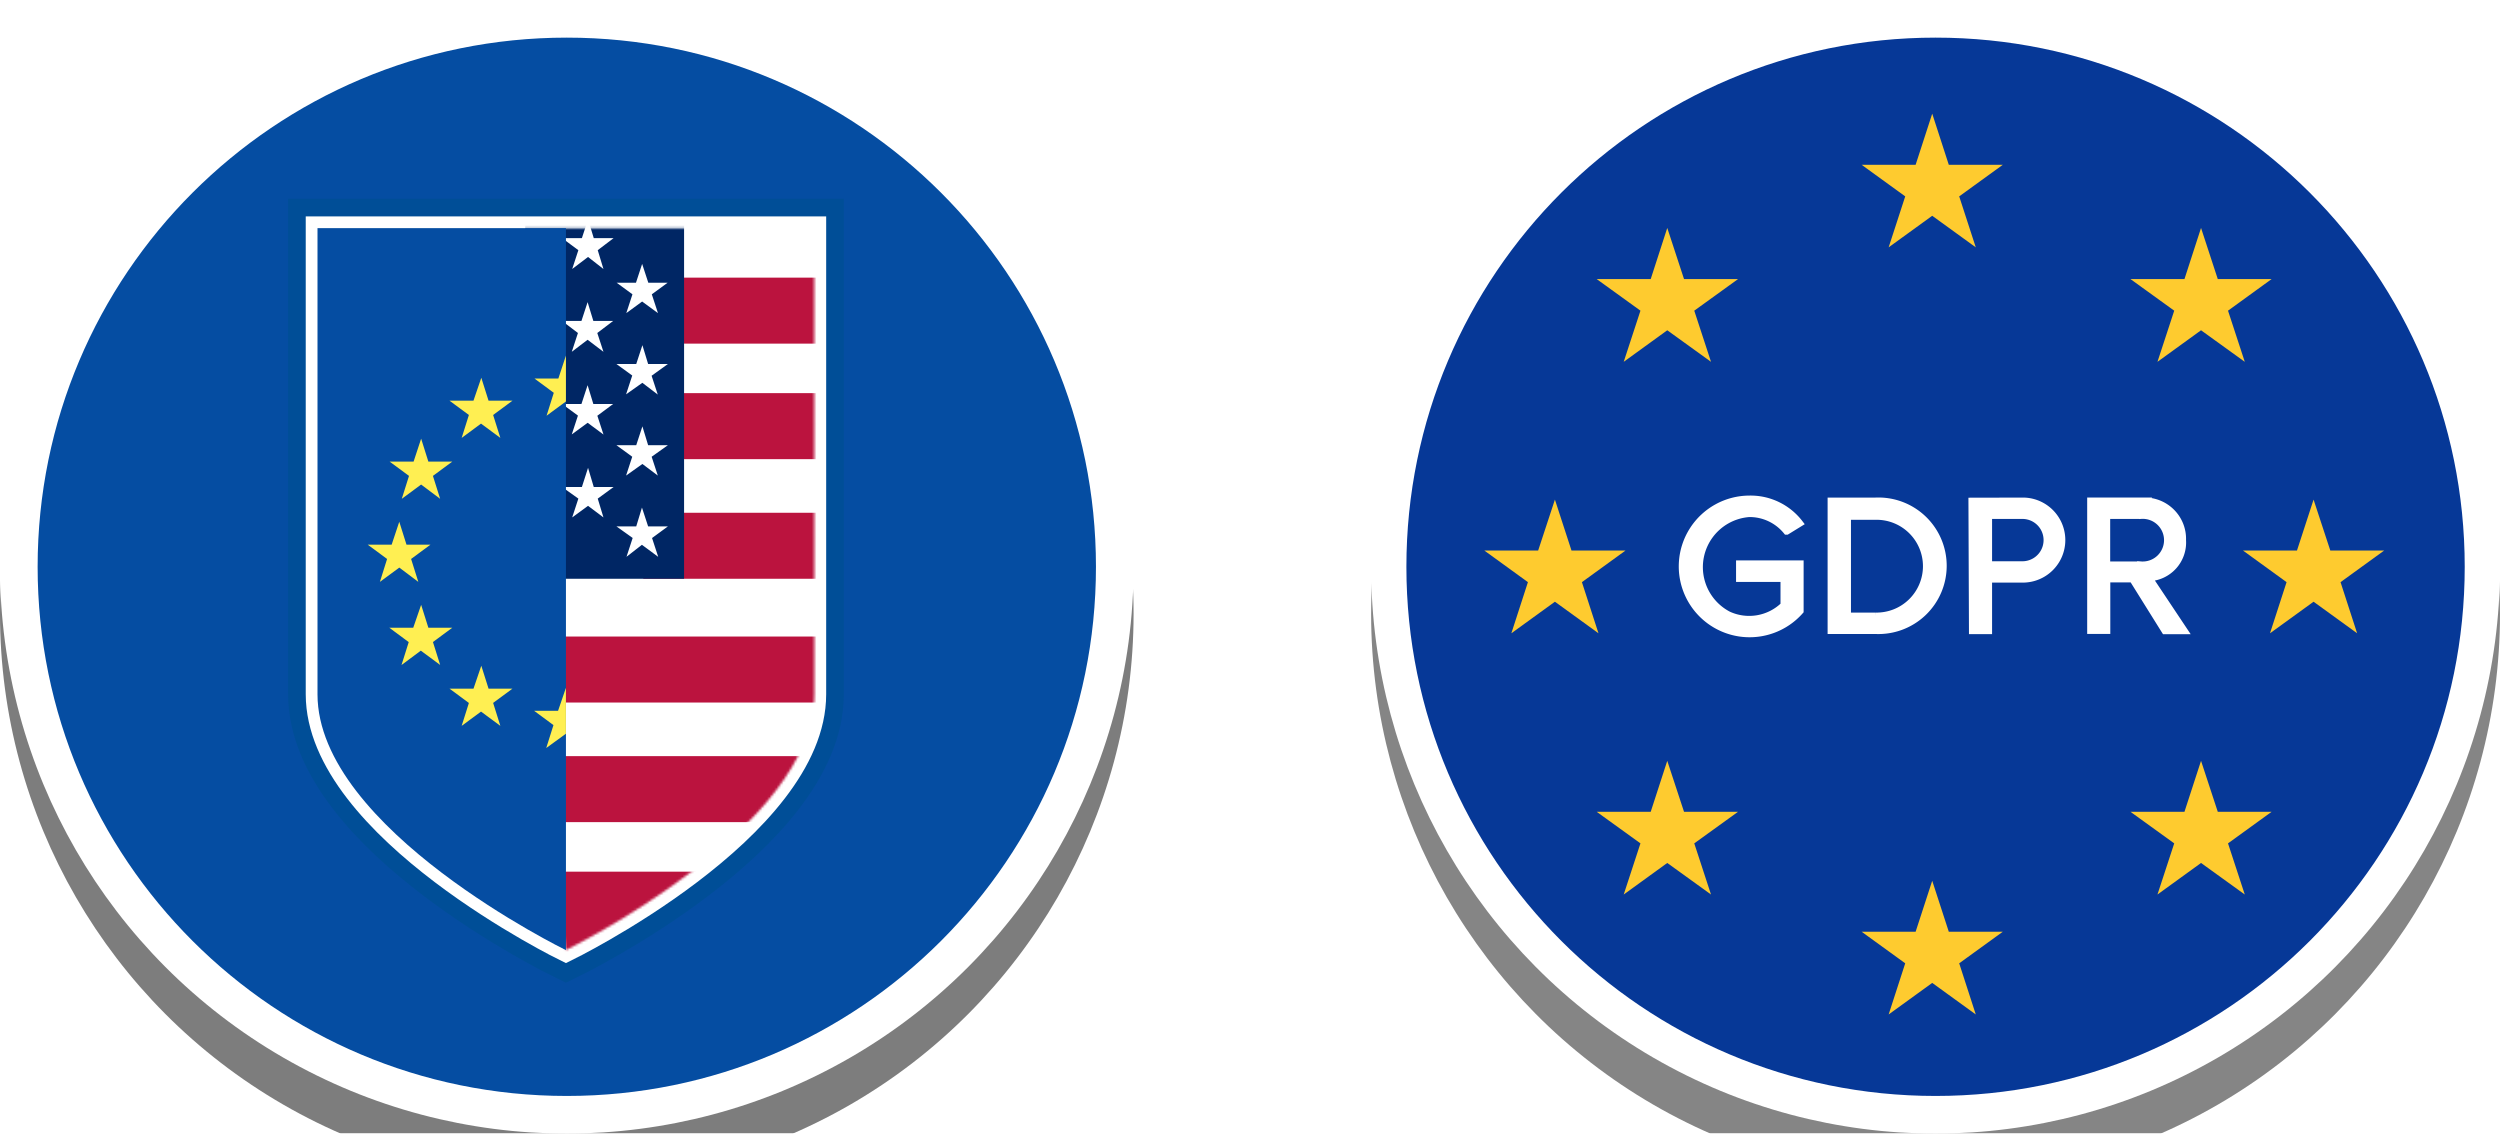 <svg id="Layer_1" data-name="Layer 1" xmlns="http://www.w3.org/2000/svg" xmlns:xlink="http://www.w3.org/1999/xlink" viewBox="0 0 1063 482"><defs><filter id="filter-10" x="-30.1%" y="-25.9%" width="160.2%" height="160.2%" name="filter-10"><feOffset result="shadowOffsetOuter1" dy="20" in="SourceAlpha"/><feGaussianBlur result="shadowBlurOuter1" stdDeviation="45" in="shadowOffsetOuter1"/><feColorMatrix values="0 0 0 0 0 0 0 0 0 0 0 0 0 0 0 0 0 0 0.1 0" in="shadowBlurOuter1"/></filter><mask id="mask" x="188.69" y="88.23" width="164.53" height="320.97" maskUnits="userSpaceOnUse"><g transform="translate(-42.47 -26.23)"><g id="mask-12"><path id="path-11" d="M388.76,321.43c0,57.3-105.65,108.75-105.65,108.75l-52-306.95h157.6Z" style="fill:#fff;fill-rule:evenodd"/></g></g></mask><filter id="filter-14" x="-30.1%" y="-25.9%" width="160.2%" height="160.2%" name="filter-14"><feOffset result="shadowOffsetOuter1" dy="20" in="SourceAlpha"/><feGaussianBlur result="shadowBlurOuter1" stdDeviation="45" in="shadowOffsetOuter1"/><feColorMatrix values="0 0 0 0 0 0 0 0 0 0 0 0 0 0 0 0 0 0 0.1 0" in="shadowBlurOuter1"/></filter></defs><g id="Page-1"><g id="Artboard"><g id="Group-8"><g id="Group-3"><g id="Oval-Copy-Copy-2" style="opacity:0.51"><g style="filter:url(#filter-10)"><circle id="path-9" cx="241" cy="241" r="241"/></g><circle id="path-9-2" data-name="path-9" cx="241" cy="241" r="241" style="fill:#fff"/></g><path id="Rectangle" d="M283.47,42.23h0c124.26,0,225,100.74,225,225h0c0,124.27-100.74,225-225,225h0c-124.27,0-225-100.73-225-225h0C58.47,143,159.2,42.23,283.47,42.23Z" transform="translate(-42.47 -26.23)" style="fill:#054da2"/><g id="Group-182"><path id="Path" d="M177.47,123.23v198.2c0,57.3,105.64,108.75,105.64,108.75s105.65-51.45,105.65-108.75V123.23Z" transform="translate(-42.47 -26.23)" style="fill:#fff;stroke:#004e97;stroke-width:25px"/><path id="Path-2" data-name="Path" d="M177.47,123.23v198.2c0,57.3,105.64,108.75,105.64,108.75s105.65-51.45,105.65-108.75V123.23Z" transform="translate(-42.47 -26.23)" style="fill:#fff;stroke:#fff;stroke-width:10px"/><g id="Group-Clipped"><g style="mask:url(#mask)"><g id="Group"><g id="Group-179"><path id="Shape" d="M395.69,172.34V144.28H316v28.06Zm0,49.12V193.39H316v28.07Zm0,50.86V244.26H316v28.06Z" transform="translate(-42.47 -26.23)" style="fill:#bb133e"/><polygon id="Path-3" data-name="Path" points="290.87 246.09 290.87 88.23 223.33 88.23 223.33 246.09 290.87 246.09" style="fill:#002664"/><path id="Shape-2" data-name="Shape" d="M395.69,324.94V296.88H265.79v28.06Zm0,50.86V347.74H265.79V375.8Zm0,59.64V396.85H265.79v38.59Z" transform="translate(-42.47 -26.23)" style="fill:#bb133e"/><path id="Shape-3" data-name="Shape" d="M308.68,193.9l2.62-8L304.56,181H313l2.62-8,2.43,8h8.42L319.53,186l2.62,8L315.6,189Zm0,34.54,2.62-8-6.74-4.92H313l2.62-8,2.43,8h8.42l-6.92,4.92,2.62,8-6.55-4.93Zm.18,34.54,2.62-8-6.92-4.93H313l2.43-8,2.62,8h8.42L319.72,255l2.62,8-6.93-5.12Zm-.09-103.61,2.62-8-6.74-4.93h8.24l2.62-8,2.62,8h8.23l-6.74,4.93,2.62,8-6.73-4.93-6.74,4.93Zm-23-18.76,2.62-8-6.92-5.12h8.42l2.62-8,2.43,8h8.43l-6.74,5.12,2.43,8-6.55-5.12-6.74,5.12Zm-.18,35.21,2.62-8-6.74-5.12h8.23l2.62-8,2.44,8h8.42l-6.74,5.12,2.62,8-6.74-5.12-6.73,5.12Zm0,35.12,2.62-8-6.74-4.93h8.23l2.62-8,2.44,8h8.42L296.46,203l2.62,8L292.34,206l-6.73,4.93Zm.18,35.3,2.62-8-6.92-4.93h8.42l2.62-8.15,2.43,8.15h8.43l-6.74,4.93,2.43,8-6.55-4.93Z" transform="translate(-42.47 -26.23)" style="fill:#fff"/></g></g></g></g><path id="Path-4" data-name="Path" d="M177.47,123.23H283.11v307S177.47,378.73,177.47,321.43Z" transform="translate(-42.47 -26.23)" style="fill:#054da2"/><g id="Group-3-2" data-name="Group"><path id="Shape-4" data-name="Shape" d="M283.1,177.43v19.5L274.87,203l3.07-9.75-8.23-6.08h10.18Zm0,141.28v19.5l-8.37,6.08,3.07-9.75-8.23-6.08h10.19Zm-70.86-70.63,3.07,9.74H225.5l-8.23,6.08,3.07,9.75-8.09-6.08L204,273.65l3.06-9.75-8.23-6.07H209Zm34.88-61.22,3.08,9.74h10.18l-8.23,6.08,3.07,9.75L247,206.35l-8.23,6.08,3.07-9.75-8.24-6.08h10.19Zm0,122.44,3.08,9.74h10.18l-8.23,6.07,3.07,9.76L247,328.8l-8.23,6.07,3.07-9.74-8.23-6.08h10.19Zm-25.58-96.54,3.07,9.75h10.17l-8.23,6.07,3.07,9.75-8.09-6.07-8.22,6.07,3.07-9.75-8.23-6.07h10.18Zm0,70.64,3.07,9.74h10.18l-8.23,6.08,3.07,9.75-8.23-6.08L213.19,309l3.07-9.75L208,293.14h10.18Z" transform="translate(-42.47 -26.23)" style="fill:#ffef52"/></g></g></g><g id="Group-199"><g id="Oval-Copy-Copy-3" style="opacity:0.48"><g style="filter:url(#filter-14)"><ellipse id="path-13" cx="823" cy="241" rx="240" ry="241"/></g><ellipse id="path-13-2" data-name="path-13" cx="823" cy="241" rx="240" ry="241" style="fill:#fff"/></g><g id="gdpr-logo"><path id="Rectangle-2" data-name="Rectangle" d="M865.47,42.23h0c124.26,0,225,100.74,225,225h0c0,124.27-100.74,225-225,225h0c-124.27,0-225-100.73-225-225h0C640.47,143,741.2,42.23,865.47,42.23Z" transform="translate(-42.47 -26.23)" style="fill:#063897"/><polygon id="Path-5" data-name="Path" points="821.58 48.33 828.63 70.08 851.58 70.08 833.05 83.5 840.1 105.17 821.58 91.75 803.05 105.17 810.1 83.5 791.58 70.08 814.52 70.08 821.58 48.33" style="fill:#fecb2f"/><polygon id="Path-6" data-name="Path" points="821.58 374.5 828.63 396.18 851.58 396.18 833.05 409.6 840.1 431.35 821.58 417.93 803.05 431.35 810.1 409.6 791.58 396.18 814.52 396.18 821.58 374.5" style="fill:#fecb2f"/><polygon id="Path-7" data-name="Path" points="935.88 323.5 943 345.18 965.88 345.18 947.35 358.6 954.48 380.35 935.88 366.93 917.35 380.35 924.48 358.6 905.88 345.18 928.83 345.18 935.88 323.5" style="fill:#fecb2f"/><polygon id="Path-8" data-name="Path" points="708.92 323.5 716.05 345.18 739 345.18 720.4 358.6 727.52 380.35 708.92 366.93 690.4 380.35 697.52 358.6 678.92 345.18 701.88 345.18 708.92 323.5" style="fill:#fecb2f"/><polygon id="Path-9-3" data-name="Path" points="935.88 96.92 943 118.67 965.88 118.67 947.35 132.1 954.48 153.85 935.88 140.43 917.35 153.85 924.48 132.1 905.88 118.67 928.83 118.67 935.88 96.92" style="fill:#fecb2f"/><polygon id="Path-10" data-name="Path" points="708.92 96.92 716.05 118.67 739 118.67 720.4 132.1 727.52 153.85 708.92 140.43 690.4 153.85 697.52 132.1 678.92 118.67 701.88 118.67 708.92 96.92" style="fill:#fecb2f"/><polygon id="Path-11-2" data-name="Path" points="983.73 212.43 990.85 234.1 1013.73 234.1 995.2 247.53 1002.25 269.27 983.73 255.85 965.2 269.27 972.25 247.53 953.73 234.1 976.67 234.1 983.73 212.43" style="fill:#fecb2f"/><polygon id="Path-12" data-name="Path" points="661.15 212.43 668.2 234.1 691.15 234.1 672.63 247.53 679.67 269.27 661.15 255.85 642.63 269.27 649.67 247.53 631.15 234.1 654.02 234.1 661.15 212.43" style="fill:#fecb2f"/><path id="Combined-Shape" d="M807.64,248.71l-5.47,3.37a20.34,20.34,0,0,0-15.9-7.5,22.86,22.86,0,0,0-8.89,43.1,21.22,21.22,0,0,0,23.66-4.1v-11.4h-18.9V266h25.73v20a28.62,28.62,0,1,1-21.6-47.55A26.26,26.26,0,0,1,807.64,248.71ZM965.78,244a16,16,0,0,1,4.69,11.88,15,15,0,0,1-14.33,16l15,22.5H963l-13.73-22h-11v21.9h-6.83v-55h22.5A16.1,16.1,0,0,1,965.78,244Zm-125.89-4.7a27.53,27.53,0,1,1,0,55H821.07v-55Zm63.08,0a16.58,16.58,0,0,1,0,33.15H888v21.9h-6.83l-.22-55Zm-63.08,6.45H828v42.45h11.92a21.23,21.23,0,1,0,0-42.45Zm112.8-.37H938.22v21.07h14.47a10.57,10.57,0,1,0,0-21.07Zm-50.32,0H888v21h14.4a10.5,10.5,0,0,0,0-21Z" transform="translate(-42.47 -26.23)" style="fill:#fff;stroke:#fff;stroke-width:3px"/></g></g></g></g></g></svg>